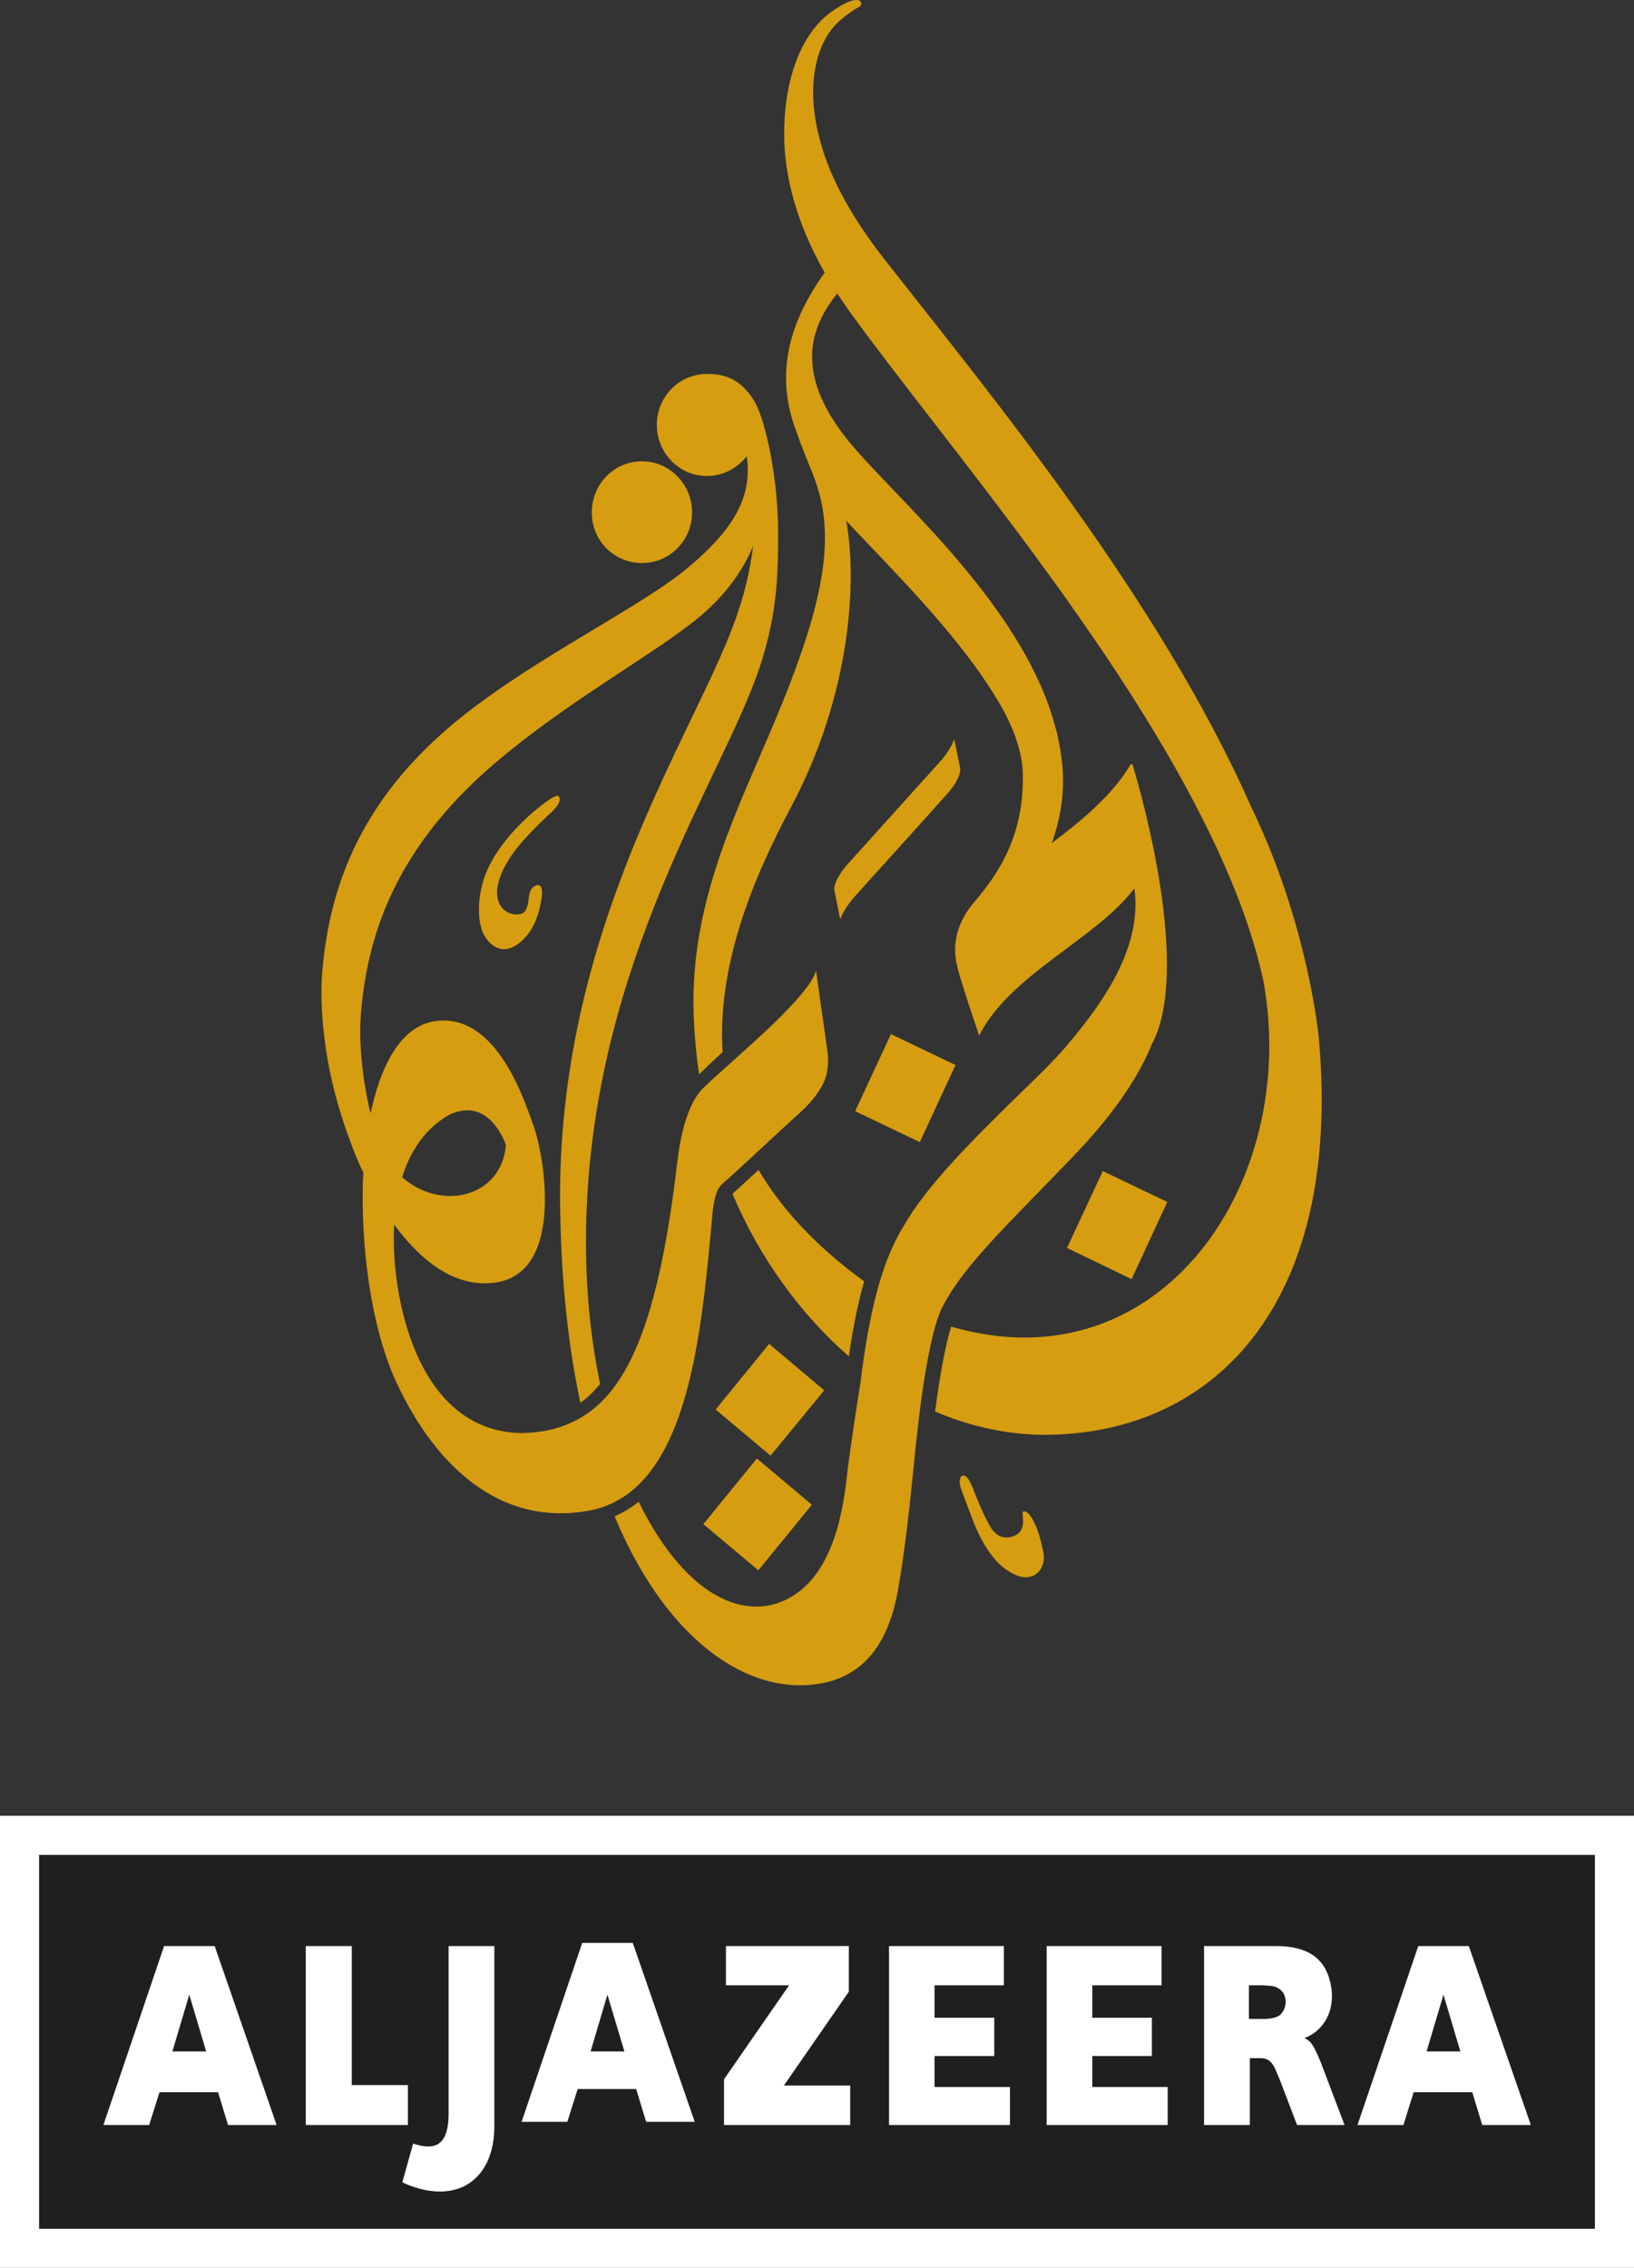 <?xml version="1.0" encoding="UTF-8" standalone="no"?>
<!-- Generator: Adobe Illustrator 26.5.0, SVG Export Plug-In . SVG Version: 6.00 Build 0)  -->

<svg
   version="1.1"
   width="500"
   height="693.96"
   xml:space="preserve"
   viewBox="0 0 500 693.96"
   id="svg17856"
   xmlns="http://www.w3.org/2000/svg"
   xmlns:svg="http://www.w3.org/2000/svg"><rect x="0" y="0" width="500" height="693.96" fill="#333333" stroke="none"/><defs
     id="defs1778" /><path
     id="path11890"
     d="M 294.46,451.568 C 293.684,451.921 293.421,453.222 293.922,455.05 294.46,456.789 297.394,464.399 297.394,464.399 299.465,470.124 302.974,476.751 307.691,480.152 312.726,483.753 315.328,482.487 316.346,482.098 317.092,481.68 320.327,479.675 319.174,474.467 317.94,468.948 317.265,467.46 316.255,465.448 315.273,463.433 313.937,462.183 313.145,462.523 312.669,462.607 313.065,464.42 313.065,465.561 313.023,467.57 312.333,469.08 310.669,469.818 309.199,470.458 305.579,471.772 302.795,466.769 300.509,462.744 298.494,457.424 297.648,455.256 296.956,453.554 295.926,451.497 294.849,451.497 294.733,451.499 294.645,451.533 294.46,451.568 M 215.223,466.389 232.059,480.507 248.428,460.443 231.604,446.286 Z M 218.989,431.311 235.788,445.425 252.215,425.44 235.361,411.225 Z M 326.504,381.864 346.268,391.409 357.187,367.8 337.453,358.335 Z M 224.138,365.314 C 232.511,385.156 245.182,402.367 259.743,415.03 261.259,404.641 262.897,397.319 264.439,392.098 249.584,381.311 238.938,369.651 232.117,357.992 Z M 261.676,340.016 281.45,349.479 292.382,325.895 272.627,316.43 Z M 166.212,246.043 C 166.212,246.043 153.879,254.926 148.912,266.692 145.868,273.89 146.072,281.676 147.791,285.443 149.545,289.202 153.654,292.796 159.005,288.468 162.75,285.443 164.391,281.203 165.203,277.579 165.701,275.43 165.872,274.072 165.872,273.016 165.872,271.692 165.44,270.576 164.197,270.875 160.63,272.072 162.75,276.947 160.206,279.306 158.271,280.501 153.244,279.856 152.256,274.829 151.28,269.795 155.093,263.324 158.55,259.04 162.016,254.743 168.111,249.119 168.111,249.119 168.111,249.119 172.459,245.472 170.984,243.667 170.917,243.562 170.759,243.518 170.583,243.518 169.312,243.52 166.212,246.043 166.212,246.043 M 287.719,232.998 C 286.228,234.609 279.201,242.425 272.448,249.936 266.408,256.628 260.643,263.017 259.379,264.425 256.493,267.679 254.979,270.877 255.362,272.604 L 257.103,281.342 C 257.57,279.718 259.415,276.753 261.448,274.455 262.897,272.843 269.922,264.99 276.701,257.548 282.709,250.844 288.478,244.486 289.757,243.001 292.664,239.835 294.17,236.597 293.772,234.906 L 291.984,226.102 C 291.566,227.764 289.757,230.697 287.719,232.998 M 123.063,360.221 C 125.484,352.458 129.85,345.491 137.451,341.128 149.921,335.211 154.807,350.343 154.807,350.343 153.938,360.587 146.266,365.966 137.725,365.966 132.723,365.966 127.386,364.068 123.063,360.221 M 215.877,114.433 C 207.416,114.662 200.753,121.879 200.988,130.467 201.26,139.096 208.31,145.92 216.783,145.645 221.421,145.513 225.423,143.265 228.185,139.991 L 228.504,139.605 C 230.313,152.034 224.451,161.963 210.806,173.456 196.849,185.387 164.195,200.949 140.98,219.6 108.308,245.822 100.589,274.369 98.601,297.479 97.752,307.795 99.232,321.353 102.006,332.566 105.479,346.674 110.51,357.471 110.51,357.471 110.51,357.471 110.773,357.921 111.17,358.694 110.341,373.989 111.86,400.703 120.355,420.883 131.773,446.91 152.293,468.219 181.73,461.954 211.441,454.867 214.762,405.853 218.148,370.069 219.032,364.207 219.921,363.167 221.69,361.663 226.464,357.553 238.048,346.515 243.567,341.602 246.983,338.546 249.948,335.499 251.873,331.598 254.327,326.86 253.029,320.548 253.029,320.548 L 249.7,296.967 C 248.876,300.32 244.838,305.012 239.157,310.806 233.241,316.878 217.467,330.606 216.03,332.114 214.604,333.579 209.468,337.358 207.275,355.358 201.573,404.311 192.071,427.415 175.01,435.227 170.507,437.38 165.459,438.383 159.848,438.523 128.578,438.214 120.353,399.569 120.498,378.387 120.521,377.143 120.544,375.861 120.613,374.701 127.878,384.624 138.6,394.468 151.837,392.419 172.947,389.154 166.376,353.028 163.308,344.649 160.323,336.222 152.132,311.071 134.433,312.317 121.89,313.18 116.049,328.089 113.389,340.716 110.97,330.738 109.681,319.04 110.463,309.903 112.329,288.048 119.705,260.748 151.067,233.861 173.409,214.726 198.719,201.057 212.793,189.778 221.751,182.639 227.318,174.624 230.443,167.102 229.56,174.391 227.785,182.295 224.336,191.503 211.344,226.199 171.908,283.483 171.376,364.442 171.376,389.326 173.681,410.843 177.584,429.243 179.723,427.76 181.725,425.821 183.627,423.493 180.886,410.328 179.305,395.756 179.305,380.219 179.305,299.442 218.472,242.232 231.245,207.612 237.933,189.377 238.101,176.082 238.101,162.959 238.101,146.855 234.559,130.047 231.255,123.494 227.68,117.212 223.248,114.431 216.617,114.431 H 215.877 Z M 254.333,3.675 C 246.472,9.265 239.91,21.949 239.956,41.318 240.023,53.227 243.302,67.478 252.354,83.439 240.204,100.24 237.973,115.731 243.132,130.535 247.05,141.788 249.042,144.712 250.827,151.461 255.305,168.594 250.339,189.152 237.022,220.852 226.22,246.694 212.179,273.717 212.179,306.631 212.249,314.182 212.871,321.525 213.923,328.738 215.176,327.492 217.85,324.95 221.118,321.914 219.511,296.131 229.638,270.194 242.084,246.902 260.187,212.873 262.414,178.257 258.931,159.312 271.636,173.082 293.063,193.667 305.577,214.78 309.796,221.894 312.331,228.619 312.951,235.467 313.542,252.157 308.37,264.114 298.267,275.856 289.724,285.754 292.681,294.5 293.04,296.213 293.686,299.03 297.181,309.817 299.625,316.878 309.106,298.076 335.262,287.485 347.119,271.856 349.835,291.105 335.546,309.415 324.943,321.687 322.411,324.456 319.65,327.293 316.518,330.356 296.435,349.801 283.256,363.173 276.274,375.592 274.486,378.345 271.592,384.524 270.143,389.28 268.097,395.228 265.482,405.323 263.295,423.102 261.633,433.592 259.757,446.116 259.145,451.697 257.787,464.399 254.007,484.56 238.623,490.302 237.775,490.655 236.959,490.855 236.101,491.029 V 491.101 C 221.425,494.345 206.379,481.934 195.453,459.543 193.203,461.279 190.746,462.819 188.077,464.016 202.873,499.448 225.158,515.686 244.663,515.686 259.44,515.686 271.117,508.14 274.852,486.132 276.795,475.034 278.156,462.741 279.376,450.804 279.977,445.064 282.77,412.626 287.932,400.861 294.29,387.669 308.227,374.903 328.988,353.24 341.805,339.783 348.798,328.58 352.438,319.561 364.521,297.143 349.553,243.831 346.648,234.246 346.56,233.903 346.524,233.826 346.331,233.826 346.036,233.826 345.944,233.903 345.719,234.294 345.698,234.385 345.651,234.452 345.605,234.519 340.263,243.343 330.717,251.392 321.845,257.972 326.836,244.089 325.49,233.536 323.499,224.657 V 224.59 C 323.372,224.081 323.248,223.552 323.116,223.048 L 323.093,223.102 C 314.112,187.73 278.392,156.236 262.294,138.084 241.363,114.567 248.491,99.415 256.205,89.788 257.654,91.944 259.15,94.24 260.845,96.543 289.311,135.638 342.926,197.676 371.03,256.775 378.169,271.69 383.633,286.363 386.632,300.345 397.703,361.549 355.528,423.787 292.298,406.288 H 292.273 C 291.865,406.191 291.425,406.067 291.055,405.939 289.343,411.381 287.725,420.06 286.131,431.918 295.713,436.036 306.099,438.517 316.179,438.96 L 316.19,438.979 C 316.926,438.99 317.675,439.011 318.407,439.038 370.362,439.612 411.02,400.212 403.541,317.523 403.541,317.523 400.42,283.126 382.852,246.896 354.745,183.255 302.746,120.284 270.835,79.609 260.708,66.675 254.758,55.5 251.761,45.837 245.786,27.036 249.586,12.465 257.248,6.089 258.899,4.679 260.96,3.103 262.834,2.162 263.979,1.553 263.537,0.193 262.721,0.046 262.553,0.046 262.292,0 262.018,0 260.908,0.006 258.725,0.513 254.333,3.675 M 195.951,141.162 C 187.471,141.429 180.825,148.606 181.109,157.306 181.321,165.889 188.367,172.502 196.868,172.285 205.369,172.054 212.034,164.92 211.763,156.325 211.525,147.877 204.711,141.162 196.46,141.162 Z"
     style="fill:#d69d10;fill-opacity:1" /><path
     id="rect11798"
     style="fill:#ffffff"
     d="M 0 555.623 L 0 561.607 L 0 693.959 L 500 693.959 L 500 555.623 L 0 555.623 z M 11.971 567.594 L 488.029 567.594 L 488.029 681.988 L 11.971 681.988 L 11.971 567.594 z " /><path
     d="M 11.97,567.593 H 488.03 V 681.989 H 11.97 Z"
     id="path16742"
     style="opacity:0.4" /><path
     id="path11895"
     d="M 178.159,594.514 159.607,649.272 H 173.605 L 176.765,639.239 H 194.665 L 197.714,649.272 H 212.582 L 193.624,594.514 Z M 180.72,627.731 185.871,610.362 191.061,627.731 Z"
     style="fill:#ffffff" /><path
     id="path11709"
     d="M 124.818,638.021 H 107.643 V 595.492 H 93.569 V 650.25 H 124.82 V 638.021 Z M 137.27,646.778 C 137.27,655.143 134.241,658.19 127.541,656.271 127.14,656.192 126.812,656.063 126.424,655.892 L 123.116,667.783 C 123.862,668.155 124.604,668.453 125.403,668.771 141.014,674.617 151.264,665.935 151.264,650.718 V 595.494 H 137.27 Z M 285.973,629.135 H 304.243 V 617.432 H 285.973 V 607.491 H 307.186 V 595.492 H 272.044 V 650.25 H 309.046 V 638.615 H 285.973 Z M 334.235,629.135 H 352.473 V 617.432 H 334.235 V 607.491 H 355.435 V 595.492 H 320.282 V 650.25 H 357.309 V 638.615 H 334.236 V 629.135 Z M 50.208,595.492 31.641,650.25 H 45.648 L 48.804,640.218 H 66.733 L 69.773,650.25 H 84.645 L 65.692,595.492 Z M 52.751,627.731 57.919,610.362 63.086,627.731 Z M 449.451,595.492 H 433.989 L 415.385,650.25 H 429.442 L 432.574,640.218 H 450.514 L 453.561,650.25 H 468.432 Z M 436.543,627.731 441.698,610.362 446.867,627.731 Z M 403.872,630.403 C 401.823,625.547 401.087,624.56 399.13,623.64 399.458,623.561 399.786,623.406 400.079,623.256 406.165,620.435 409.108,613.369 406.786,605.526 404.9,599.067 399.932,595.494 390.528,595.494 H 368.447 V 650.252 H 382.449 V 629.783 H 385.659 C 387.92,629.783 389.287,630.774 390.468,633.684 L 391.212,635.419 391.618,636.407 396.907,650.252 H 411.433 L 404.623,632.309 C 404.363,631.612 404.169,631.025 403.872,630.403 M 392.15,616.098 C 391.353,617.078 390.209,617.527 387.536,617.785 H 382.161 V 607.491 H 386.332 C 386.662,607.491 386.99,607.565 387.329,607.565 389.469,607.631 390.343,607.894 391.292,608.487 393.651,609.854 394.18,613.588 392.15,616.098 M 259.739,609.466 V 595.492 H 222.137 V 607.491 H 241.47 L 221.547,636.249 V 650.252 H 260.153 V 638.161 H 239.872 Z"
     style="fill:#ffffff" /></svg>
